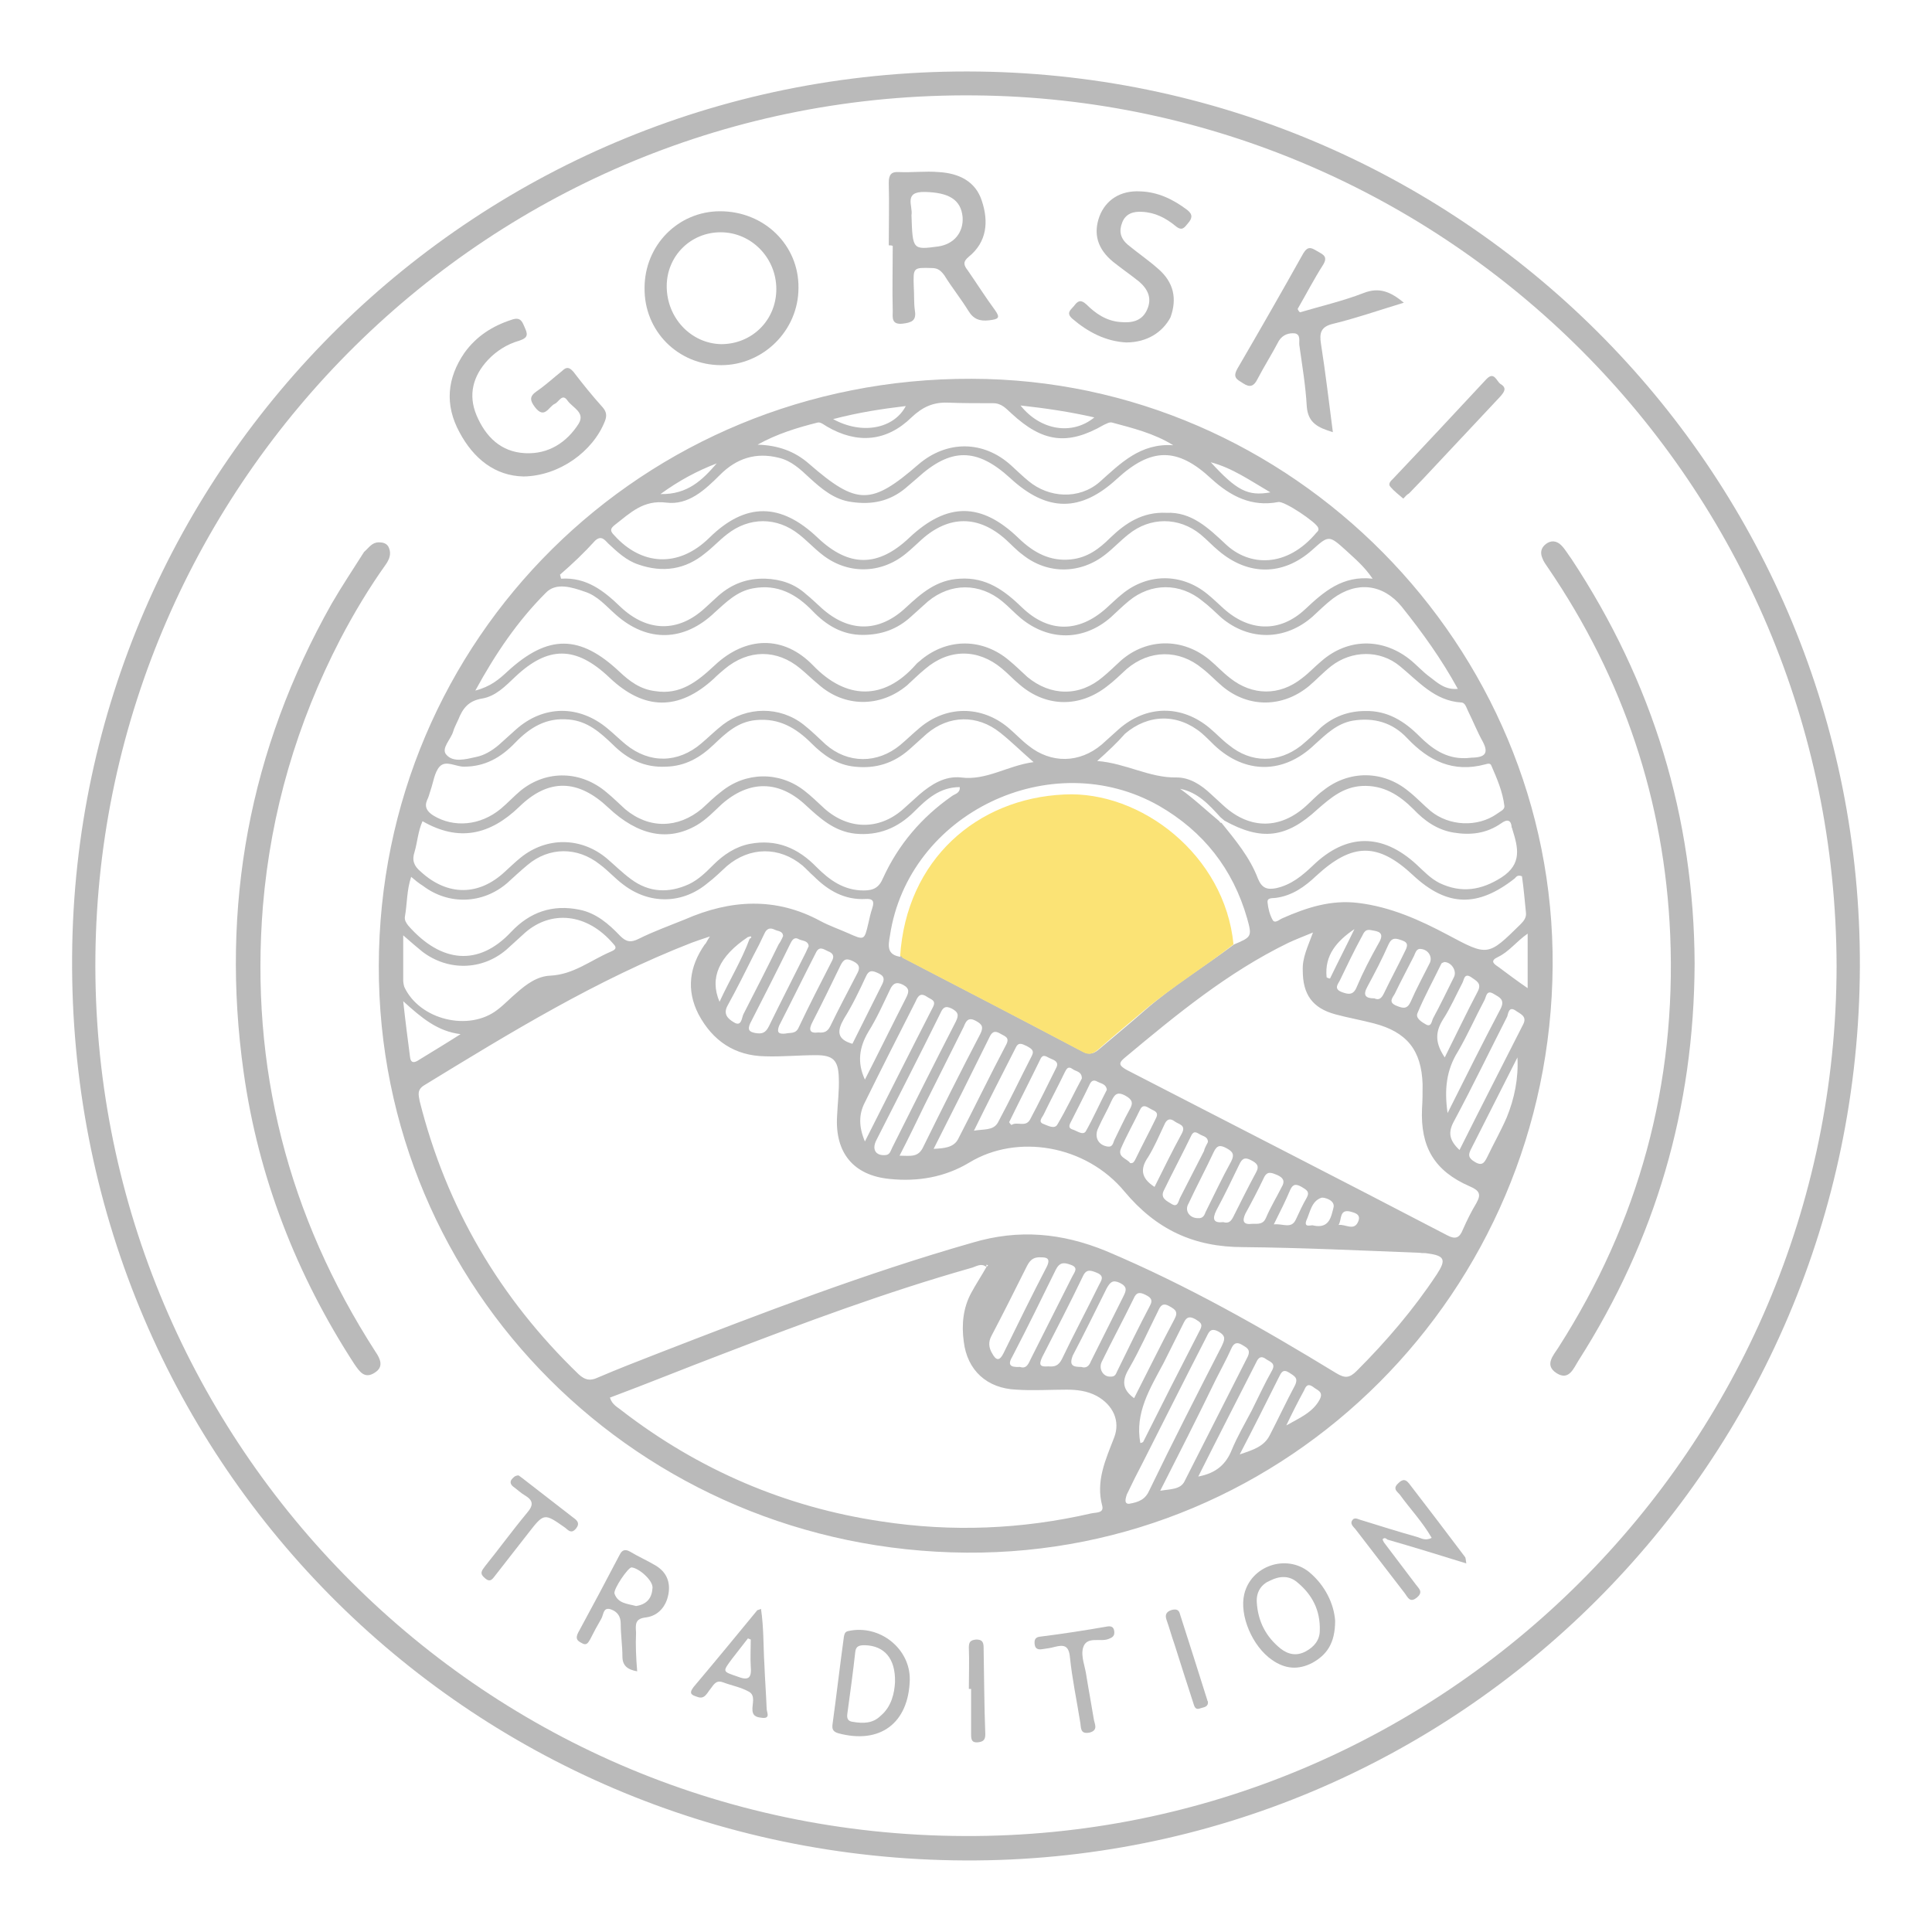 <?xml version="1.0" encoding="UTF-8"?> <svg xmlns="http://www.w3.org/2000/svg" xmlns:xlink="http://www.w3.org/1999/xlink" version="1.1" id="Слой_1" x="0px" y="0px" viewBox="0 0 340.2 340.2" style="enable-background:new 0 0 340.2 340.2;" xml:space="preserve"> <style type="text/css"> .st0{display:none;fill:#262626;stroke:#000000;stroke-miterlimit:10;} .st1{fill:#BABABA;} .st2{fill:#FBE375;} </style> <rect x="-19" y="-8.8" class="st0" width="386" height="354"></rect> <g> <path class="st1" d="M169.9,327.6C82,327.2,12,256.5,12.7,168.3C13.3,82.1,84,11.4,172.4,12.6c86.6,1.2,155.4,71.8,155.1,157.6 C327.2,257.6,256.6,328,169.9,327.6z M323.4,170.1C323.2,85,254.7,17.6,171.8,16.8c-85.6-0.9-154.1,68-155,151.5 c-0.9,84.1,66.6,154.7,153,155C254.3,323.7,323.3,254.7,323.4,170.1z"></path> <path class="st1" d="M66.7,170.1c0.1-57.7,46.5-103.6,104.4-103.4c56.3,0.1,102.7,47,102.3,103.4c-0.4,57.4-46.6,103.7-103.2,103.3 C112.6,273,66.6,227,66.7,170.1z M214.9,143.9c-2-2.2-4-4.4-7.1-5c2.4,1.7,4.6,3.8,6.9,5.7c0.1,0.2,0.2,0.3,0.4,0.3 c2.5,3.1,5,6.1,6.4,9.8c0.7,1.7,1.6,2,3.2,1.7c2.7-0.6,4.6-2.2,6.5-4c5.9-5.7,12.2-5.7,18.2-0.2c1.3,1.2,2.5,2.5,4.1,3.3 c3.8,1.8,7.3,1.3,10.9-1c3.7-2.4,2.9-5.3,1.9-8.5c0-0.1,0-0.2-0.1-0.2c-0.1-1.5-0.8-1.6-1.9-0.8c-2.6,1.8-5.4,2.1-8.4,1.6 c-2.9-0.5-5.1-2.1-7-4.1c-2.5-2.5-5.3-4.3-9.1-4.1c-3.3,0.2-5.5,2.1-7.8,4.1c-5.5,5.1-9.9,5.6-16.4,2 C215.4,144.3,215.1,144.1,214.9,143.9z M131.7,165c-5.1,3.4-6.8,7.2-5,11.4c1.8-3.9,3.9-7.3,5.3-11.1c0.2-0.1,0.4-0.2,0.2-0.4 C132.2,164.8,131.9,165,131.7,165z M158.6,168.3c-0.1,0.3,0.1,0.3,0.3,0.3c10.6,5.5,21.2,11,31.8,16.6c1.2,0.6,2,0.3,2.9-0.5 c2.7-2.3,5.4-4.5,8-6.8c4.9-4.3,10.5-7.7,15.7-11.6c3.1-1.3,3.2-1.4,2.3-4.6c-2.5-8.7-7.7-15.3-15.5-19.8 c-19-10.8-44.2,1.3-47.4,22.9c-0.3,1.7-0.6,3.4,2,3.7L158.6,168.3z M173.7,223.1c-1-0.8-1.9,0-2.8,0.2 c-14.8,4.2-29.3,9.6-43.6,15.1c-6.6,2.5-13.2,5.2-19.9,7.7c0.4,1.3,1.4,1.7,2.1,2.3c13.5,10.4,28.8,17,45.7,19.5 c12.4,1.9,24.7,1.4,36.9-1.4c0.8-0.2,2.3,0,2-1.3c-1.2-4.4,0.6-8.2,2.1-12.1c1.1-2.9-0.2-5.7-3.1-7.3c-1.7-0.9-3.5-1.1-5.3-1.1 c-2.9,0-5.9,0.2-8.8,0c-5.2-0.2-8.7-3.4-9.3-8.5c-0.4-3-0.1-5.9,1.3-8.5C171.8,226.2,172.8,224.7,173.7,223.1 c0.1-0.1,0.2-0.2,0.3-0.3c-0.1,0-0.2-0.1-0.3-0.1C173.7,222.9,173.7,223,173.7,223.1z M125,164.9c-1.5,0.5-2.4,0.8-3.2,1.1 c-16.7,6.5-31.9,15.8-47.1,25.1c-1.3,0.8-1,1.7-0.8,2.8c4.7,18.7,14.1,34.7,28,48.1c1.1,1,2,1.2,3.3,0.6c3.5-1.5,7.1-2.9,10.7-4.3 c18.3-7.1,36.5-14.1,55.4-19.5c8.1-2.4,15.7-1.7,23.5,1.5c14.2,6,27.4,13.5,40.5,21.5c1.5,0.9,2.3,0.9,3.6-0.4 c5.2-5.2,10-10.8,14.1-17c1.7-2.6,1.4-3.3-1.7-3.7c-0.4-0.1-0.8,0-1.3-0.1c-10.4-0.4-20.7-0.9-31.1-1c-8.7,0-15.3-3.1-20.9-9.8 c-6.8-8.2-18.9-10.2-27.3-5.1c-4.3,2.6-9.1,3.4-14,2.9c-6.4-0.6-9.7-4.6-9.3-11.1c0.1-2.3,0.4-4.5,0.3-6.8c-0.1-3-1-3.9-4-3.9 s-6,0.3-9,0.2c-5.3-0.1-9.2-2.7-11.7-7.4c-2.2-4.3-1.6-8.4,1.1-12.3C124.3,166.2,124.4,165.8,125,164.9z M258,133.5 c0.5,0,1-0.1,1.5-0.1c2.1-0.1,2.6-0.9,1.6-2.8c-1-1.8-1.7-3.6-2.6-5.4c-0.3-0.6-0.5-1.5-1.2-1.5c-4.7-0.3-7.5-3.7-10.8-6.4 c-3.5-2.9-8.5-2.8-12.1,0c-1.4,1.1-2.6,2.4-3.9,3.5c-4.6,3.8-10.6,3.9-15.2,0.1c-1.2-1-2.3-2.2-3.6-3.2c-4.1-3.4-9.3-3.3-13.3,0.1 c-1.1,1-2.2,2.1-3.4,3c-4.8,3.8-10.7,3.8-15.4-0.2c-1.1-0.9-2.1-2-3.2-2.9c-4.2-3.5-9.3-3.5-13.5,0.1c-1.1,0.9-2.1,1.9-3.2,2.9 c-4.7,3.9-11,3.9-15.6-0.2c-1.1-0.9-2.1-1.9-3.2-2.8c-4.1-3.4-9.1-3.4-13.3,0.1c-0.6,0.5-1.3,1.1-1.9,1.7 c-6.2,5.7-12.3,5.6-18.4-0.2c-5.9-5.6-10.8-5.6-16.6-0.1c-1.7,1.6-3.4,3.4-5.8,3.8s-3.4,1.7-4.2,3.7c-0.3,0.7-0.7,1.4-0.9,2.1 c-0.4,1.4-2.2,3-1.2,4.1c1.2,1.4,3.4,0.8,5.2,0.4c1.5-0.3,2.8-1.1,4-2.1c1-0.9,2-1.8,3-2.7c4.9-4.4,11.2-4.4,16.2-0.2 c1.1,0.9,2.1,1.9,3.2,2.8c4.2,3.4,9.2,3.3,13.3-0.2c1.3-1.1,2.5-2.3,3.8-3.3c4.2-3.2,10-3.3,14.2,0c1.4,1.1,2.6,2.3,3.9,3.5 c3.9,3.4,9.1,3.4,13.1,0.1c1.2-1,2.2-2,3.4-3c4.7-4,10.9-4,15.6-0.1c1.2,1,2.3,2.2,3.6,3.2c4,3.2,9,3.1,12.9-0.2c1-0.9,2-1.8,3-2.7 c4.9-4.3,11.1-4.3,16-0.2c1.2,1,2.2,2.1,3.4,3c3.9,3.2,8.7,3.2,12.7,0.1c1.2-1,2.4-2.1,3.5-3.2c2.2-1.9,4.8-2.9,7.8-2.9 c3.9-0.1,6.9,1.8,9.5,4.4C252.1,131.8,254.6,133.6,258,133.5z M83.7,121.6c2.7-0.7,4.2-2,5.7-3.4c7.1-6.5,12.7-6.5,19.7,0.1 c1.8,1.7,3.7,3.1,6.3,3.4c4.4,0.7,7.4-1.7,10.4-4.5c5.5-5.2,12.2-5.4,17.4,0c5.8,6,12.4,6.2,18-0.1c0.3-0.4,0.8-0.7,1.1-1 c4.7-3.8,10.8-3.7,15.4,0.2c1.1,0.9,2.1,1.9,3.2,2.9c4.1,3.4,9.2,3.5,13.3,0c1.1-0.9,2.1-1.9,3.2-2.9c4.6-4,10.9-4,15.6-0.1 c1.2,1,2.3,2.2,3.6,3.2c3.9,3.1,8.7,3.2,12.7,0c1.2-0.9,2.2-2,3.4-3c4.6-4,10.6-4.1,15.4-0.4c1.3,1,2.4,2.3,3.8,3.3 c1.3,1,2.6,2.2,4.8,2c-2.9-5.3-6.3-10-9.9-14.5c-3.3-4-7.9-4.5-12.1-1.4c-1.3,1-2.4,2.1-3.6,3.2c-4.8,4.2-11.1,4.3-16,0.2 c-1.1-1-2.2-2.1-3.4-3c-3.9-3.2-9-3.2-12.9,0c-1.1,0.9-2.1,1.9-3.2,2.9c-4.8,4.2-10.9,4.2-15.8,0.2c-1.2-1-2.2-2.1-3.3-3 c-4-3.3-9.1-3.3-13.1,0c-1,0.9-2,1.8-3,2.7c-2.4,2.2-5.2,3.2-8.5,3.2c-3.6,0-6.4-1.7-8.8-4.2c-2.9-3-6.2-4.8-10.5-4 c-2.8,0.5-4.7,2.4-6.7,4.2c-5.4,5.2-11.9,5.4-17.5,0.4c-1.7-1.5-3.2-3.3-5.4-4c-2.3-0.8-5.1-1.7-6.9,0.2 C91.2,109.3,87.3,115,83.7,121.6z M231.2,164.2c-1.7,0.7-3,1.2-4.3,1.8c-10.7,5.2-19.8,12.7-28.9,20.3c-1.2,1-0.8,1.4,0.4,2.1 c18.8,9.7,37.6,19.3,56.4,29.1c1.5,0.8,2.2,0.5,2.8-1c0.7-1.6,1.5-3.2,2.4-4.7c0.9-1.6,0.4-2.2-1.2-2.9c-6.2-2.7-8.7-6.9-8.4-13.7 c0.1-1.4,0.1-2.8,0.1-4.3c-0.2-6-2.8-9.2-8.6-10.7c-2.3-0.6-4.6-1-6.8-1.6c-4-1.1-5.7-3.5-5.7-7.7 C229.3,168.6,230.3,166.7,231.2,164.2z M98.6,101.2c0.1,0.2,0.1,0.4,0.2,0.7c4.5-0.3,7.6,2.2,10.5,5c4.7,4.4,10.1,4.5,14.8,0.2 c0.8-0.7,1.6-1.5,2.4-2.2c2.4-2.1,5.1-3.1,8.3-3c2.7,0.1,5.1,0.9,7.1,2.7c1,0.8,1.9,1.7,2.8,2.5c4.8,4.3,10.1,4.3,14.8-0.1 c2.7-2.5,5.4-4.9,9.5-5.1c4.7-0.3,7.9,2.1,11,5.1c4.7,4.5,10,4.4,14.8,0.1c0.9-0.8,1.8-1.7,2.8-2.5c4.5-3.7,10.5-3.7,15,0 c1,0.8,1.9,1.7,2.8,2.5c4.5,4.1,9.9,4.4,14.4,0.2c3.3-3.1,6.6-6,11.9-5.4c-1.5-2.2-3.1-3.5-4.6-4.9c-3.1-2.8-3.1-2.8-6.1-0.1 c-5.1,4.5-11.2,4.5-16.4,0.1c-1.1-0.9-2.1-2-3.2-2.9c-3.8-3.1-8.9-3.1-12.7,0c-1.4,1.1-2.6,2.4-4,3.5c-4.4,3.5-10.2,3.6-14.6,0.1 c-1.1-0.8-2-1.8-3-2.7c-4.8-4.3-10-4.3-14.8,0c-0.9,0.8-1.8,1.7-2.8,2.5c-4.4,3.6-10.3,3.7-14.8,0.1c-1.4-1.1-2.6-2.4-4-3.5 c-3.9-3.1-8.8-3.1-12.7,0c-1.3,1-2.5,2.3-3.8,3.3c-3.5,2.9-7.5,3.5-11.8,2c-2.1-0.7-3.7-2.2-5.3-3.7c-0.6-0.6-1.2-1.5-2.3-0.5 C102.9,97.3,100.8,99.3,98.6,101.2z M205.4,90.3c4.4-0.2,7.4,2.7,10.4,5.5c4.2,4,10.8,4.2,16-2c0.2-0.2,0.5-0.4,0.3-0.9 c-0.3-0.9-5.9-4.7-7-4.5c-4.7,0.9-8.4-1-11.8-4.1c-6-5.6-10.6-5.5-16.6,0c-6.4,5.9-12.3,5.9-18.8-0.1c-5.9-5.4-10.5-5.4-16.4,0 c-0.7,0.6-1.4,1.2-2.1,1.8c-2.8,2.3-5.9,2.9-9.4,2.4c-3.1-0.4-5.3-2.3-7.5-4.3c-1.6-1.5-3.2-3-5.4-3.5c-4-1-7.4,0.1-10.3,3 c-2.7,2.7-5.6,5.4-9.5,4.9c-4-0.5-6.3,1.8-9,3.9c-0.9,0.7-0.9,1.1-0.1,1.9c4.7,5.2,11.2,5.8,16.7,0.4c6.4-6.3,12.6-6.2,19.1,0 c5.5,5.2,10.6,5.2,16.1,0c6.7-6.3,12.7-6.3,19.3,0.1c2.6,2.5,5.5,4.1,9.2,3.7c2.9-0.3,5-1.9,6.9-3.8 C198.2,92.1,201.2,90.1,205.4,90.3z M182,134.2c-2.3-2-4-3.7-5.9-5.2c-4-3.2-9-3.1-12.9,0.2c-1,0.9-2,1.8-3,2.7 c-2.8,2.5-6,3.5-9.7,3.1c-3.1-0.3-5.5-2-7.6-4.1c-2.7-2.7-5.7-4.5-9.8-4.1c-3.2,0.3-5.3,2.3-7.4,4.3c-2.4,2.3-5,3.8-8.4,3.9 c-3.8,0.2-6.8-1.3-9.4-3.9c-2.2-2.1-4.4-4.1-7.7-4.4c-4-0.4-6.9,1.4-9.5,4.1c-2.5,2.6-5.3,4.2-9,4.2c-1.5,0-3.2-1.2-4.3,0 c-0.9,1-1.1,2.8-1.6,4.2c-0.2,0.6-0.3,1.1-0.6,1.7c-0.5,1.2,0,2,1.1,2.7c3.6,2.2,8.3,1.8,11.9-1.2c1.2-1,2.3-2.2,3.5-3.2 c4.6-3.7,10.7-3.5,15.2,0.4c1.1,0.9,2.1,1.9,3.2,2.9c4.2,3.5,9.3,3.4,13.5-0.1c1.1-1,2.2-2.1,3.4-3c4.3-3.5,10.2-3.6,14.6-0.2 c1.3,1,2.4,2.1,3.6,3.2c4.2,3.7,9.5,3.8,13.7,0.2c1-0.9,2-1.8,3-2.7c2.1-1.8,4.5-3.3,7.3-3C173.7,137.5,177.4,134.8,182,134.2z M74.4,144.6c-0.8,1.8-0.9,3.7-1.4,5.4c-0.5,1.5-0.1,2.5,1.1,3.5c4.7,4.3,10.2,4.3,14.8,0c0.9-0.8,1.8-1.7,2.8-2.5 c4.6-3.7,10.7-3.6,15.2,0.2c1.4,1.2,2.7,2.5,4.2,3.6c3.2,2.4,6.7,2.5,10.2,0.9c1.7-0.8,3-2.1,4.3-3.4c1.8-1.8,3.9-3.2,6.4-3.7 c4.7-0.9,8.5,0.7,11.8,4.1c2.3,2.3,4.8,4.1,8.3,4.1c1.7,0,2.7-0.5,3.4-2.2c2.7-5.9,6.8-10.7,12.1-14.4c0.5-0.4,1.5-0.5,1.4-1.6 c-3.5,0-5.8,2.1-8,4.3c-2.9,2.9-6.3,4.3-10.4,3.9c-3.7-0.4-6.2-2.7-8.7-5c-4.7-4.4-9.9-4.5-14.8-0.2c-1.4,1.3-2.7,2.7-4.4,3.7 c-5,2.9-10.3,1.9-15.6-3.1c-5.3-5-10.5-5.2-15.7-0.1C86.3,147,80.8,148.3,74.4,144.6z M72.4,154.4c-0.8,2.4-0.7,4.8-1.1,7 c-0.1,0.6,0.2,1.1,0.6,1.6c5.8,6.6,12.4,7.2,18.1,1.1c3.3-3.5,7.3-4.9,12.1-3.9c2.9,0.6,5.1,2.5,7.1,4.6c1.1,1.1,1.9,1.2,3.3,0.5 c2.6-1.3,5.4-2.3,8.1-3.4c8-3.5,16-4,23.9,0.3c1.5,0.8,3.2,1.4,4.8,2.1c2.9,1.3,2.9,1.3,3.6-1.7c0.2-0.9,0.4-1.8,0.7-2.7 c0.4-1.2,0.1-1.7-1.2-1.6c-3.7,0.2-6.6-1.5-9.1-4c-0.7-0.6-1.3-1.3-2-1.9c-4.1-3.4-9.3-3.3-13.3,0.1c-1.1,1-2.2,2.1-3.4,3 c-4.4,3.7-10.2,3.8-14.8,0.3c-1.5-1.1-2.7-2.5-4.2-3.6c-3.9-3.1-8.9-3.1-12.7,0.1c-1.2,1-2.4,2.1-3.6,3.2 c-4.3,3.7-10.3,3.9-14.8,0.5C73.7,155.5,73.1,155,72.4,154.4z M193.2,134c5.1,0.4,9.2,3,14,2.9c2.3,0,4.3,1.3,6,2.9 c0.8,0.7,1.6,1.5,2.4,2.2c4.6,4.1,9.9,4,14.4-0.1c1-0.9,1.9-1.9,3-2.7c4.5-3.6,10.5-3.6,15,0.1c1.4,1.1,2.6,2.4,3.9,3.5 c3.3,2.7,8.3,2.9,11.7,0.5c0.5-0.4,1.4-0.7,1.3-1.4c-0.3-2.5-1.3-4.8-2.3-7.1c-0.2-0.5-0.7-0.3-1.1-0.2c-5.6,1.5-9.9-0.6-13.7-4.6 c-2.6-2.8-5.9-3.7-9.6-3.1c-2.8,0.5-4.7,2.4-6.7,4.2c-5.4,5.2-12.2,5.3-17.7,0.1c-0.7-0.7-1.4-1.4-2.2-2.1 c-4.2-3.5-9.4-3.4-13.5,0.1C196.7,130.8,195.2,132.2,193.2,134z M206.6,78.4c-3.4-2.1-7.1-3-10.8-4c-0.5-0.1-0.9,0.2-1.4,0.4 c-6.4,3.7-10.8,3.1-16.3-2c-0.9-0.8-1.7-1.8-3.2-1.8c-2.7,0-5.4,0-8-0.1s-4.5,0.8-6.4,2.6c-4.4,4.3-9.6,4.7-14.9,1.6 c-0.5-0.3-1.1-0.8-1.6-0.7c-3.6,0.9-7.2,2-10.6,3.9c3.5,0.1,6.5,1.1,9.1,3.4c8.4,7.3,10.9,7.3,19.2,0.1c5-4.3,11.5-4.3,16.4,0.2 c1,0.9,1.9,1.8,3,2.7c3.6,3,8.9,3.3,12.5,0.2C197.3,81.6,200.8,78,206.6,78.4z M268,154.3c-0.8-0.3-1,0.1-1.3,0.4 c-6.5,5.1-11.9,5-17.9-0.6c-6.2-5.8-10.7-5.7-17,0.1c-2,1.9-4.2,3.5-7.1,3.9c-0.6,0.1-1.6-0.1-1.5,0.8c0.1,1.1,0.4,2.2,0.9,3.1 c0.4,0.7,1.2-0.1,1.7-0.3c4.3-1.9,8.6-3.3,13.4-2.7c5.7,0.7,10.8,3,15.7,5.6c7.1,3.8,7.1,3.8,12.8-1.8c0.6-0.6,1.1-1.2,1-2.1 C268.5,158.7,268.3,156.4,268,154.3z M71,164.7c0,3.1,0,5.5,0,7.9c0,0.4,0.1,0.9,0.2,1.2c2.7,5.8,11.4,7.9,16.4,4 c1.2-0.9,2.2-2,3.4-3c1.7-1.5,3.6-2.9,5.9-3c4.1-0.2,7.1-2.7,10.6-4.2c0.7-0.3,1.3-0.6,0.5-1.4c-4.7-5.5-11-5.9-15.5-2 c-1.1,1-2.2,2-3.3,3c-4.3,3.7-10.3,3.8-14.8,0.4C73.4,166.8,72.5,166,71,164.7z M198.8,264.8c1.8-0.3,2.9-0.8,3.6-2.4 c4.1-8.5,8.4-16.9,12.7-25.3c0.5-1.1,0.9-1.8-0.5-2.6c-1.6-0.9-1.8,0.3-2.3,1.2c-3.7,7.2-7.3,14.4-11,21.7c-1,1.9-2,3.9-2.9,5.8 C198.2,263.9,197.9,264.8,198.8,264.8z M204.3,262.5c1.8-0.3,3.6-0.2,4.3-1.7c3.7-7.3,7.4-14.6,11.1-21.9c0.6-1.3-0.2-1.6-1-2.1 c-1-0.6-1.5-0.2-1.9,0.7c-0.8,1.8-1.8,3.6-2.7,5.4C210.9,249.5,207.6,256,204.3,262.5z M155.8,203.4c0.9,0,1-0.7,1.3-1.3 c3.7-7.4,7.4-14.8,11.2-22.2c0.6-1.2,0.4-1.7-0.7-2.3c-1.2-0.6-1.6-0.1-2,0.8c-3.7,7.5-7.5,14.9-11.3,22.4 C153.5,202.4,154.2,203.5,155.8,203.4z M158.4,203.5c1.9,0,3.3,0.4,4.2-1.6c3.3-6.7,6.6-13.3,10-19.8c0.6-1.2,0.4-1.7-0.7-2.3 c-1.4-0.8-1.8,0-2.2,1c-2.3,4.6-4.6,9.2-6.9,13.8C161.4,197.5,160,200.4,158.4,203.5z M152.3,201c4.1-8.1,8-15.9,12-23.7 c0.6-1.2-0.4-1.3-1.1-1.8c-1.2-0.8-1.6,0-2,0.9c-3,5.9-6,11.8-8.9,17.7C151.2,196.2,151.2,198.4,152.3,201z M257,202.5 c3.7-7.4,7.5-14.8,11.2-22.1c0.8-1.5-0.6-1.9-1.4-2.5c-1.1-0.7-1.2,0.5-1.4,1.1c-3.1,6.1-6.1,12.3-9.3,18.3 C254.9,199.4,255.2,200.8,257,202.5z M164.4,202.3c1.8-0.1,3.5-0.2,4.3-1.7c2.9-5.6,5.6-11.2,8.5-16.7c0.6-1.2-0.2-1.4-0.9-1.8 c-0.7-0.4-1.4-0.8-2,0.4C171.1,189,167.8,195.6,164.4,202.3z M211,260c3.2-0.6,4.9-2.2,5.9-4.7c1-2.4,2.3-4.6,3.5-6.9 c1.2-2.4,2.3-4.8,3.6-7.1c0.7-1.3-0.4-1.5-1.1-2c-0.8-0.6-1.3-0.3-1.7,0.6C217.9,246.4,214.5,253,211,260z M200.8,254.1 c0.1,0,0.4-0.1,0.5-0.2c3.3-6.6,6.6-13.1,10-19.7c0.6-1.1,0-1.4-0.8-1.9c-0.9-0.5-1.5-0.5-2,0.5c-1.2,2.4-2.4,4.8-3.6,7.2 C202.5,244.5,199.8,248.8,200.8,254.1z M179.6,240.7c1.2,0.4,1.5-0.6,1.9-1.4c2.4-4.8,4.9-9.7,7.3-14.5c0.4-0.8,1.2-1.6-0.3-2.1 c-1.1-0.4-1.9-0.5-2.6,0.9c-2.5,5.1-5,10.2-7.6,15.2C177.4,240.3,177.8,240.8,179.6,240.7z M254.9,196c3.2-6.4,6.2-12.4,9.3-18.3 c0.9-1.7-0.2-2.1-1.2-2.7c-1.3-0.8-1.3,0.6-1.6,1.1c-1.6,3-3,6.2-4.7,9.1C254.7,188.4,254.3,191.8,254.9,196z M183.3,221.4 c-1.6-0.1-2.1,0.8-2.6,1.8c-2,4-4,8-6.1,12c-0.6,1.1-0.5,2.1,0.1,3.1c0.7,1.3,1.3,1.4,2,0c2.5-5.1,5-10.2,7.6-15.2 C185.1,221.5,184.2,221.4,183.3,221.4z M184.6,240.6c1.1,0.1,1.8-0.1,2.4-1.3c2.1-4.4,4.4-8.7,6.5-13c0.4-0.8,1.1-1.6-0.4-2.2 c-1-0.4-1.8-0.7-2.4,0.6c-2.3,4.8-4.8,9.6-7.2,14.3C182.8,240.5,183.3,240.7,184.6,240.6z M137.9,164.8c-0.1-0.9-0.9-0.8-1.5-1.1 c-0.8-0.4-1.4-0.2-1.8,0.7c-0.6,1.3-1.2,2.5-1.9,3.8c-1.5,3-3,6-4.6,8.9c-0.8,1.5,0.1,2.3,1.1,2.9c1.4,0.9,1.4-0.8,1.7-1.4 c2.1-4.1,4.2-8.2,6.2-12.3C137.4,165.9,137.7,165.3,137.9,164.8z M142.4,166.6c-0.1-1-1.1-0.9-1.7-1.2c-0.8-0.5-1.2,0.1-1.5,0.7 c-2.3,4.7-4.7,9.4-7.1,14.1c-0.5,1.1-0.2,1.5,0.9,1.7c1.2,0.2,1.8,0,2.4-1.2c2.1-4.3,4.3-8.6,6.5-13 C142.1,167.3,142.2,167,142.4,166.6z M171.5,199.1c1.7-0.3,3.4,0,4.2-1.4c2.1-3.9,4-7.9,6-11.8c0.5-1-0.2-1.3-0.9-1.7 c-0.7-0.3-1.4-0.8-1.9,0.2C176.4,189.3,173.9,194.2,171.5,199.1z M267.2,186.2c-2.7,5.3-5.4,10.7-8.1,16c-0.6,1.1-0.6,1.7,0.6,2.4 c1.3,0.8,1.7,0.1,2.2-0.9c1.1-2.3,2.4-4.6,3.4-6.9C266.7,193.4,267.4,189.8,267.2,186.2z M199.7,246.2c2.4-4.7,4.7-9.4,7.1-13.9 c0.7-1.3,0.2-1.7-0.9-2.3c-1.2-0.7-1.6,0-2,0.9c-1.7,3.4-3.2,6.8-5.1,10.1C197.6,243,197.5,244.6,199.7,246.2z M152.3,190.1 c2.5-4.9,4.8-9.6,7.2-14.3c0.5-1,0.8-1.7-0.5-2.4c-1.2-0.6-1.8-0.2-2.3,0.9c-1.2,2.5-2.3,5-3.8,7.4 C151.3,184.4,150.9,187.1,152.3,190.1z M138.3,182c0.8-0.2,1.8,0.1,2.3-1c1.9-4,3.9-7.9,5.9-11.8c0.5-0.9,0.1-1.4-0.7-1.7 c-0.7-0.3-1.5-1-2.1,0.2c-2.2,4.3-4.3,8.6-6.5,12.9C136.7,181.9,137.2,182.1,138.3,182z M190.4,240.7c0.9,0.3,1.4-0.2,1.7-1 c1.9-3.8,3.8-7.6,5.7-11.4c0.5-1,0.8-1.7-0.6-2.4c-1.3-0.6-1.7-0.1-2.3,0.9c-2,4-3.9,7.9-6,11.9C188.2,240.5,189,240.7,190.4,240.7 z M195.4,242.4c1,0.1,1.1-0.5,1.3-0.9c1.9-3.9,3.8-7.8,5.8-11.6c0.6-1.1,0-1.5-0.8-1.9c-1-0.5-1.6-0.5-2.1,0.7 c-1.8,3.7-3.8,7.4-5.6,11.1C193.4,241.1,194.3,242.4,195.4,242.4z M81.1,182.1c-4.1-0.5-6.9-2.9-10.1-5.8c0.4,3.7,0.8,6.7,1.2,9.8 c0.1,1,0.6,1.1,1.3,0.7C76.1,185.2,78.6,183.7,81.1,182.1z M218.3,256.1c2.4-0.8,4.3-1.4,5.3-3.4c1.5-2.9,2.9-5.9,4.4-8.7 c0.7-1.4-0.1-1.7-1-2.3c-1.1-0.7-1.4,0-1.8,0.8C223,246.9,220.8,251.3,218.3,256.1z M144.1,181.8c1,0.1,1.6-0.1,2.1-1.1 c1.5-3.1,3.1-6.1,4.7-9.2c0.5-0.9,0.6-1.6-0.6-2.2c-1.2-0.6-1.7-0.5-2.3,0.7c-1.6,3.3-3.2,6.6-4.9,9.9 C142.3,181.4,142.6,182,144.1,181.8z M210.9,214.5c1,0.1,1.2-0.6,1.4-1.1c1.5-3,2.9-6,4.5-8.9c0.6-1.2,0.3-1.7-0.8-2.3 s-1.7-0.6-2.3,0.7c-1.4,3-3,6-4.4,9C208.5,213.2,209.5,214.5,210.9,214.5z M254.4,186.2c2-4,3.8-7.8,5.8-11.6 c0.8-1.5-0.3-1.9-1.1-2.5c-1.3-0.9-1.3,0.5-1.6,1c-1.1,2.1-2.1,4.4-3.4,6.4C252.6,181.9,252.8,183.8,254.4,186.2z M203.3,209 c1.6-3.2,3.1-6.3,4.8-9.4c0.8-1.5-0.5-1.6-1.2-2.1c-0.9-0.7-1.5-0.4-1.9,0.6c-0.9,1.9-1.7,3.8-2.8,5.6 C200.8,205.7,200.8,207.4,203.3,209z M212.7,201.1c0-1-0.9-1-1.5-1.4c-0.5-0.3-1-0.6-1.4,0.2c-1.6,3.3-3.3,6.5-4.9,9.8 c-0.6,1.3,0.6,1.8,1.4,2.3c1.1,0.7,1.2-0.5,1.5-1.1c1.4-2.7,2.8-5.5,4.2-8.2C212.1,202.2,212.4,201.7,212.7,201.1z M177.7,197.6 c0.1,0.2,0.2,0.3,0.4,0.5c1-0.7,2.5,0.5,3.3-1c1.6-3,3.1-6.1,4.6-9.1c0.5-1-0.3-1.3-1-1.6c-0.6-0.2-1.3-1-1.8,0.1 C181.4,190.2,179.5,193.9,177.7,197.6z M150.1,183.8c1.7-3.4,3.5-7,5.3-10.6c0.5-1.1,0-1.5-0.9-1.9s-1.5-0.5-2,0.6 c-1.2,2.6-2.4,5.1-3.9,7.5C147.4,181.5,147.3,183,150.1,183.8z M241.5,163.8c-1.3-0.3-1.4,0.7-1.8,1.3c-1.3,2.4-2.5,4.9-3.7,7.4 c-0.3,0.7-1.3,1.6,0.3,2.2c1.1,0.4,2,0.6,2.6-0.9c1.1-2.6,2.4-5.1,3.8-7.6C244,164.1,242.6,164,241.5,163.8z M215.4,215.2 c1,0.3,1.4-0.2,1.8-1c1.3-2.6,2.6-5.2,4-7.8c0.6-1.1,0.1-1.6-0.9-2.1c-1.1-0.6-1.6-0.3-2.1,0.8c-1.3,2.7-2.6,5.4-4,8 C213.4,214.7,213.7,215.4,215.4,215.2z M242,175.8c0.9,0.4,1.3-0.1,1.7-0.9c1.2-2.5,2.5-4.9,3.7-7.4c0.4-0.8,0.7-1.5-0.5-1.9 c-1.1-0.4-1.8-0.6-2.4,0.7c-1.1,2.5-2.4,5-3.7,7.4C239.9,175.3,240.5,175.8,242,175.8z M254.3,169.4c-0.1,0.1-0.4,0.1-0.5,0.3 c-1.4,2.9-3,5.8-4.2,8.7c-0.4,0.9,0.8,1.6,1.5,2c0.9,0.5,1-0.5,1.2-1c1.3-2.4,2.5-4.9,3.7-7.3C256.6,171,255.6,169.4,254.3,169.4z M190.5,189.9c0-1.3-1.1-1.2-1.7-1.7c-0.7-0.5-1,0-1.3,0.6c-1.2,2.5-2.5,4.9-3.7,7.4c-0.2,0.5-1.1,1.3-0.1,1.7c0.8,0.3,2,1,2.5,0.1 C187.8,195.3,189.1,192.5,190.5,189.9z M220.5,215.5c1.1,0,1.9,0.1,2.4-1c0.8-1.9,1.9-3.7,2.8-5.5c0.6-1,0.3-1.6-0.8-2.1 c-1-0.4-1.8-0.8-2.4,0.6c-1,2.1-2.1,4.2-3.2,6.2C218.7,215,218.9,215.7,220.5,215.5z M249.9,167.1c-0.5,0.1-0.7,0.7-0.9,1.2 c-1.1,2.2-2.3,4.4-3.4,6.7c-0.4,0.7-1.2,1.5,0.3,2.1c1.2,0.5,1.9,0.6,2.5-0.7c1-2.3,2.2-4.5,3.3-6.7 C252.4,168.5,251.4,167,249.9,167.1z M269,174c0-3.3,0-6.3,0-9.6c-2,1.4-3.3,3.2-5.2,4.1c-1.5,0.7-0.8,1.2,0.1,1.8 C265.5,171.5,267.1,172.7,269,174z M179.7,71.4c3.5,4.4,9.1,5.3,13,2.1C188.3,72.5,184.2,71.9,179.7,71.4z M195.1,201.9 c0.8,0.1,0.9-0.6,1.1-1.1c0.9-1.8,1.7-3.6,2.7-5.4c0.7-1.2,0.5-1.8-0.8-2.5c-1.5-0.8-1.9,0-2.4,1c-0.7,1.6-1.6,3.1-2.3,4.7 C192.6,200.2,193.4,201.7,195.1,201.9z M199,204.8c0.6,0.1,0.7-0.3,0.9-0.6c1.2-2.5,2.5-4.9,3.7-7.4c0.5-1.1-0.5-1.2-1.1-1.6 c-0.7-0.4-1.3-0.8-1.8,0.3c-1.1,2.3-2.3,4.4-3.3,6.7C196.7,203.8,198.5,204,199,204.8z M146.7,73.8c5.1,2.8,10.7,1.7,12.8-2.3 C155.3,72,151.3,72.6,146.7,73.8z M194.9,191.9c-0.1-1-1-1.1-1.6-1.4c-0.8-0.5-1.2-0.1-1.5,0.6c-1,2.1-2.1,4.2-3.1,6.2 c-0.3,0.6-0.8,1.3,0.2,1.6c0.7,0.2,1.8,1.1,2.3,0.3C192.5,196.9,193.6,194.4,194.9,191.9z M224.3,215.6c1.6-0.2,3.1,0.9,3.9-0.9 c0.6-1.3,1.2-2.6,1.9-3.8c0.6-1.1-0.1-1.4-0.9-1.9c-0.9-0.5-1.5-0.6-2,0.5C226.4,211.4,225.5,213.2,224.3,215.6z M213.2,81.4 c4.6,5,6.5,6,10.5,5.3C220.1,84.6,217,82.4,213.2,81.4z M226.5,251c2.3-1.3,4.7-2.3,5.9-4.6c0.7-1.4-0.5-1.6-1.2-2.2 c-1-0.7-1.3,0-1.6,0.7C228.5,246.9,227.5,248.9,226.5,251z M231.3,215.8c2.8,0.6,3.1-1.6,3.5-3.1c0.4-1.4-1.7-1.9-2.1-1.8 c-1.8,0.6-2,2.6-2.7,4.1C229.6,216.3,231,215.6,231.3,215.8z M126.2,81.6c-3.4,1.3-6.6,3-9.9,5.4C121.1,87.1,123.7,84.5,126.2,81.6 z M233.6,172.1c0.2,0.1,0.4,0.2,0.6,0.2c1.4-2.9,2.9-5.8,4.3-8.7C235.4,165.7,233.2,168.2,233.6,172.1z M235.7,215.7 c1.2-0.2,2.8,1.2,3.5-0.7c0.5-1.3-0.9-1.5-1.6-1.7C235.8,213,236.3,214.8,235.7,215.7z"></path> <path class="st1" d="M66.7,95.5c0.8,0,1.5,0.2,1.8,1c0.4,1,0.1,1.9-0.5,2.8c-3,4.2-5.7,8.7-8.1,13.3c-7.6,14.7-12.2,30.3-13.6,46.9 c-2.3,28.4,4.4,54.6,19.8,78.5c0.9,1.3,1.5,2.7-0.1,3.7c-1.8,1.2-2.7-0.2-3.6-1.5c-10.2-15.7-16.9-32.9-19.5-51.4 c-4.1-29.2,1-56.8,15.5-82.5c1.8-3.1,3.8-6.1,5.7-9.1C65,96.4,65.5,95.5,66.7,95.5z"></path> <path class="st1" d="M298.4,169.7c-0.1,25.5-6.9,48.6-20.4,69.8c-0.9,1.4-1.7,3.7-3.9,2.3c-2.2-1.4-0.6-3.1,0.3-4.5 c14.2-22.2,20.8-46.4,19.7-72.7c-1-23.5-8.2-45.1-21.5-64.6c-0.4-0.6-0.8-1.1-1-1.7c-0.4-0.9-0.3-1.8,0.6-2.5s1.9-0.6,2.7,0.2 c0.7,0.7,1.2,1.6,1.8,2.4C291.1,120.2,298.3,144,298.4,169.7z"></path> <path class="st1" d="M126.8,37.2c7.8,0,13.9,6,13.8,13.5c0,7.5-6.2,13.6-13.6,13.6c-7.6,0-13.6-6-13.5-13.6 C113.5,43.2,119.4,37.2,126.8,37.2z M117.4,50.4c0,5.6,4.3,10.1,9.6,10.2c5.4,0,9.7-4.2,9.7-9.7s-4.4-10-9.8-10 C121.6,40.9,117.4,45.1,117.4,50.4z"></path> <path class="st1" d="M92.2,83.9c-5-0.1-8.8-3.1-11.3-7.8c-2.6-4.8-2.2-9.5,0.9-14c2.1-2.9,4.9-4.7,8.3-5.8c1.7-0.6,1.9,0.5,2.4,1.6 c0.6,1.3,0.1,1.7-1.1,2.1c-2.1,0.6-4,1.8-5.5,3.4c-2.6,2.8-3.5,6.1-2,9.7c1.6,3.8,4.3,6.5,8.6,6.7c4.1,0.2,7.3-1.9,9.4-5.2 c1.2-2-1.1-2.8-2-4.1c-0.9-1.3-1.5,0.3-2.2,0.6c-1.1,0.5-1.8,2.8-3.5,0.6c-0.9-1.2-1-1.9,0.3-2.8c1.6-1.1,3-2.4,4.5-3.6 c0.8-0.8,1.3-0.6,2,0.2c1.6,2.1,3.3,4.2,5.1,6.2c0.7,0.8,0.8,1.5,0.4,2.5C104.4,79.5,98.5,83.8,92.2,83.9z"></path> <path class="st1" d="M156.5,43.2c0-3.7,0.1-7.3,0-11c0-1.4,0.4-2,1.8-1.9c2.3,0.1,4.7-0.2,7,0c3.5,0.2,6.5,1.6,7.6,5.1 c1.2,3.6,0.9,7.2-2.3,9.8c-1.1,0.9-0.9,1.5-0.2,2.4c1.6,2.3,3.1,4.7,4.8,7c1,1.4,0.6,1.6-1,1.8c-1.7,0.2-2.8-0.2-3.7-1.7 c-1.3-2.1-2.9-4.1-4.2-6.2c-0.6-0.8-1.1-1.3-2.2-1.3c-3.3-0.1-3.3-0.1-3.2,3.2c0.1,1.4,0,2.9,0.2,4.3c0.3,1.8-0.6,2.1-2.2,2.3 c-2,0.2-1.7-1.2-1.7-2.2c-0.1-3.8,0-7.7,0-11.5C157,43.2,156.7,43.2,156.5,43.2z M160.5,37.9c0.2,6.1,0.2,6.1,4.7,5.5 c2.8-0.4,4.5-2.5,4.3-5.2c-0.3-3.1-2.5-4.3-6.6-4.4C159,33.7,160.8,36.3,160.5,37.9C160.5,38.2,160.5,38.3,160.5,37.9z"></path> <path class="st1" d="M228.9,55c3.7-1.1,7.6-2,11.2-3.4c2.8-1.1,4.8-0.2,7.1,1.7c-4.3,1.3-8.3,2.7-12.4,3.7 c-2.2,0.5-2.5,1.6-2.2,3.5c0.8,5.1,1.4,10.2,2.1,15.6c-2.6-0.8-4.4-1.6-4.6-4.6c-0.2-3.6-0.8-7.1-1.3-10.7 c-0.1-0.7,0.3-1.9-0.8-2.1c-1-0.1-2.1,0.2-2.8,1.3c-1.2,2.3-2.6,4.5-3.8,6.8c-0.6,1.2-1.3,1.5-2.5,0.7c-1.1-0.7-1.9-1-1-2.6 c3.9-6.7,7.8-13.5,11.6-20.3c0.8-1.3,1.4-1,2.4-0.4s2,0.9,1.1,2.4c-1.6,2.5-3,5.2-4.5,7.8C228.6,54.7,228.8,54.9,228.9,55z"></path> <path class="st1" d="M198.3,60.3c-3.6-0.2-6.7-1.8-9.5-4.2c-1.1-1-0.3-1.5,0.3-2.2c0.6-0.8,1.1-1.3,2.2-0.3 c1.6,1.6,3.5,2.9,5.9,3.1c2,0.2,3.9-0.1,4.8-2.2c0.9-2,0.1-3.6-1.4-4.9c-1.5-1.2-3.1-2.3-4.6-3.5c-2.8-2.3-3.5-5-2.4-8 c1.1-2.9,3.7-4.6,7.2-4.4c3.1,0.1,5.8,1.4,8.3,3.3c1,0.8,0.8,1.5,0.1,2.3c-0.6,0.7-1,1.5-2.2,0.5c-1.7-1.4-3.6-2.4-5.9-2.5 c-1.5-0.1-2.9,0.3-3.5,1.9c-0.6,1.5-0.3,2.8,1,3.9c1.7,1.4,3.6,2.7,5.3,4.2c2.8,2.4,3.4,5.3,2.2,8.6 C204.7,58.5,202,60.3,198.3,60.3z"></path> <path class="st1" d="M243.7,271.6c1.9,2.5,3.7,4.9,5.6,7.4c0.5,0.7,1.4,1.3,0.2,2.3s-1.6,0-2.1-0.7c-2.9-3.8-5.8-7.5-8.7-11.3 c-0.4-0.5-1.1-1-0.5-1.7c0.4-0.5,1.1,0,1.6,0.1c3.2,1,6.4,2,9.6,2.9c0.8,0.2,1.5,0.8,2.7,0.2c-1.6-2.8-3.8-5.1-5.6-7.6 c-0.4-0.5-1.3-1-0.4-1.9c0.6-0.6,1.2-1.1,2-0.1c3.3,4.3,6.6,8.6,9.9,13c0.1,0.2,0.1,0.5,0.2,1.1c-4.8-1.5-9.4-2.9-13.9-4.2 c-0.2-0.2-0.5-0.4-0.8-0.1C243.4,271.1,243.6,271.4,243.7,271.6z"></path> <path class="st1" d="M235.1,285.4c0,4-1.5,6-4,7.4c-2.5,1.3-4.8,1.1-7.1-0.5c-3.5-2.4-5.8-7.9-4.9-11.6c1.2-5,7.4-7.1,11.4-3.9 C233.4,279.2,234.9,282.5,235.1,285.4z M221.3,282.1c0.2,3.4,1.6,6.1,4.2,8.2c1.4,1.1,2.9,1.3,4.4,0.5s2.5-2,2.5-3.7 c0.1-3.5-1.3-6.3-4-8.5c-1.4-1.2-3.1-1.1-4.7-0.3C222.2,278.9,221.2,280.2,221.3,282.1z"></path> <path class="st1" d="M112.2,294.3c-1.7-0.3-2.6-1-2.6-2.6c0-1.9-0.3-3.8-0.3-5.8c0-1.3-0.6-2.1-1.7-2.5c-1.4-0.5-1.3,0.9-1.7,1.6 c-0.7,1.2-1.4,2.5-2,3.7c-0.4,0.7-0.7,1.1-1.5,0.6c-0.8-0.4-1.1-0.8-0.6-1.8c2.5-4.6,4.9-9.1,7.3-13.7c0.4-0.8,0.9-1.1,1.8-0.6 c1.5,0.9,3.1,1.6,4.6,2.5c1.8,1.1,2.6,2.8,2.2,5s-1.8,3.8-3.9,4.1c-2,0.2-1.9,1.2-1.8,2.7C111.9,289.7,112,291.9,112.2,294.3z M112,282.8c2-0.3,2.8-1.5,2.9-3.2c0.1-1.3-2.4-3.5-3.7-3.6c-0.6,0-3.2,3.8-3,4.6C108.8,282.4,110.6,282.4,112,282.8z"></path> <path class="st1" d="M160.2,295.8c-0.2,7.6-5.2,11.4-12.6,9.4c-1-0.3-1.1-0.8-1-1.6c0.7-5.1,1.3-10.3,2-15.4c0.1-0.5,0.2-0.9,0.8-1 C154.9,286,160.3,290.3,160.2,295.8z M157.6,296.2c0.1-4.2-1.9-6.4-5.3-6.5c-0.9,0-1.6,0.1-1.7,1.2c-0.4,3.6-0.9,7.3-1.4,10.9 c-0.1,0.8,0.1,1.3,1,1.4c1.8,0.3,3.5,0.3,4.9-1.1C157,300.5,157.5,298.1,157.6,296.2z"></path> <path class="st1" d="M247.1,87.8c-0.8-0.7-1.6-1.3-2.2-2c-0.6-0.6,0-1.1,0.4-1.5c5.5-5.8,11-11.7,16.4-17.5 c1.4-1.5,1.8,0.3,2.5,0.8c1.2,0.7,0.7,1.4,0,2.2c-4.5,4.8-9,9.6-13.5,14.4c-0.9,0.9-1.7,1.8-2.6,2.7 C247.7,87.1,247.5,87.4,247.1,87.8z"></path> <path class="st1" d="M134,283.3c0.5,3.3,0.4,6.5,0.6,9.8c0.1,2.6,0.3,5.2,0.4,7.8c0,0.6,0.7,1.7-0.7,1.6c-0.7-0.1-1.7-0.1-1.8-1.3 c-0.1-1.1,0.6-2.6-0.6-3.3c-1.4-0.8-3.1-1.1-4.7-1.7c-1.2-0.4-1.6,0.6-2.1,1.2c-0.6,0.7-1,1.9-2.3,1.4c-0.9-0.3-1.6-0.5-0.7-1.7 c3.8-4.5,7.5-9,11.2-13.5C133.3,283.5,133.6,283.5,134,283.3z M132.2,288.7c-0.2-0.1-0.3-0.1-0.5-0.2c-0.9,1.2-1.9,2.4-2.8,3.6 c-1.7,2.3-1.7,2.2,0.9,3.1c1.8,0.7,2.6,0.5,2.4-1.7C132.1,291.9,132.2,290.3,132.2,288.7z"></path> <path class="st1" d="M91.3,259.8c0.2,0.1,0.4,0.3,0.7,0.5c3,2.3,5.9,4.6,8.9,6.9c0.7,0.5,1.3,1,0.5,2c-0.8,0.9-1.3,0.3-1.9-0.2 c-3.7-2.6-3.7-2.6-6.5,1c-1.9,2.4-3.8,4.9-5.7,7.3c-0.5,0.6-0.9,1.5-1.9,0.6c-1-0.8-0.6-1.3,0-2.1c2.5-3.1,4.9-6.4,7.4-9.4 c1.2-1.4,1.1-2.2-0.4-3.1c-0.7-0.4-1.3-1-2-1.5c-0.4-0.3-0.7-0.8-0.3-1.3C90.3,260.3,90.6,259.8,91.3,259.8z"></path> <path class="st1" d="M195,286.4c0.7-0.1,1.1,0.1,1.2,0.8c0.1,0.8-0.2,1.1-1,1.4c-1.5,0.6-3.9-0.6-4.5,1.6c-0.4,1.5,0.4,3.3,0.6,4.9 c0.4,2.5,0.9,5.1,1.3,7.6c0.1,0.8,0.9,2-0.8,2.4c-1.7,0.3-1.4-1-1.6-1.9c-0.6-3.8-1.4-7.5-1.8-11.4c-0.2-2.1-1.1-2.2-2.7-1.8 c-0.7,0.2-1.5,0.3-2.2,0.4c-0.6,0.1-1.2,0-1.3-0.8c-0.1-0.7,0-1.3,0.9-1.4C187.1,287.7,191,287.1,195,286.4z"></path> <path class="st1" d="M212.7,299.6c0.1,1-0.7,1-1.3,1.2c-1,0.4-1.1-0.4-1.3-1c-1.1-3.4-2.2-6.8-3.3-10.3c-0.5-1.4-0.9-2.9-1.4-4.3 c-0.3-0.9,0-1.4,0.9-1.7c0.8-0.2,1.3-0.1,1.5,0.8c1.6,5,3.2,10,4.8,15.1C212.6,299.5,212.6,299.5,212.7,299.6z"></path> <path class="st1" d="M170.6,297.4c0-2.4,0.1-4.8,0-7.3c0-1,0.3-1.3,1.3-1.4c1,0,1.3,0.4,1.3,1.4c0.1,5.1,0.1,10.2,0.3,15.3 c0,1-0.4,1.3-1.3,1.4c-1.1,0.1-1.2-0.5-1.2-1.4c0-2.7,0-5.3,0-8C170.8,297.4,170.7,297.4,170.6,297.4z"></path> <path class="st2" d="M217.2,166.3c-5.1,4-10.7,7.4-15.7,11.6c-2.7,2.3-5.4,4.5-8,6.8c-0.9,0.8-1.7,1.2-2.9,0.5 c-10.6-5.6-21.2-11.1-31.8-16.6c-0.1-0.1-0.2-0.2-0.3-0.3v0.1c1.1-17,13.5-27.8,28.9-28.5C200.9,139.2,215.7,150.6,217.2,166.3z"></path> <path class="st1" d="M158.6,168.3c0.1,0.1,0.2,0.2,0.3,0.3C158.6,168.6,158.5,168.6,158.6,168.3z"></path> </g> </svg> 